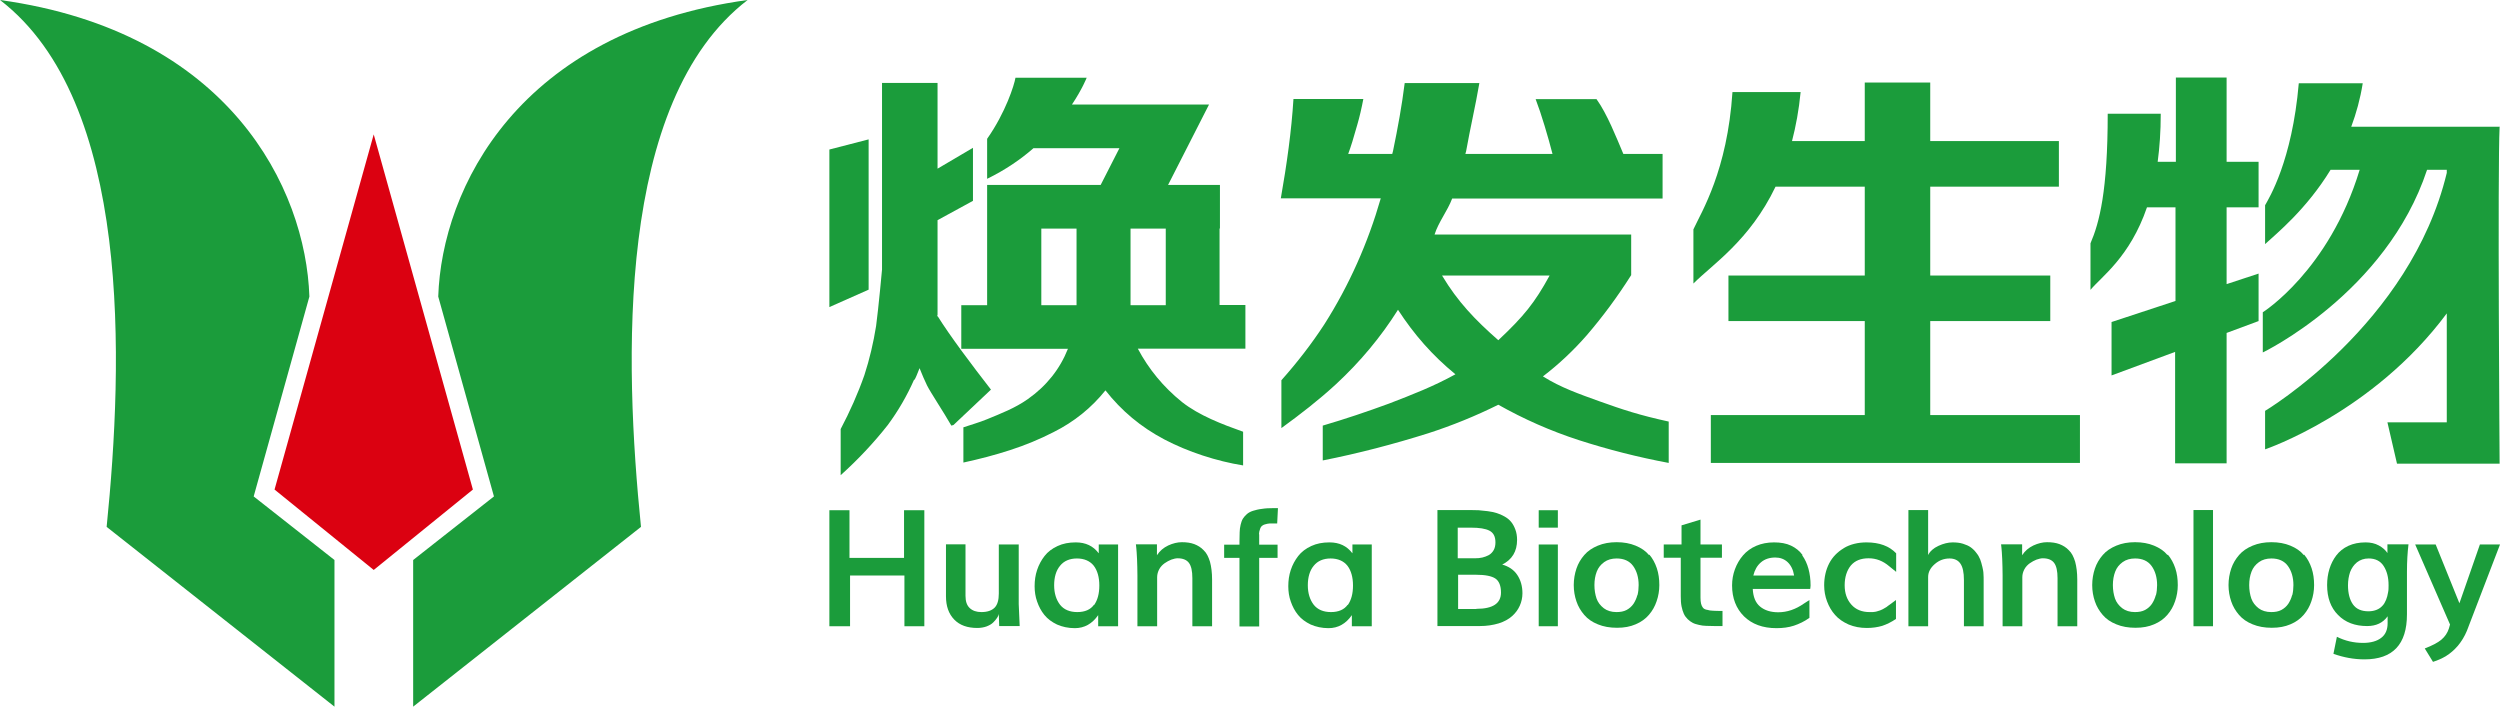 <svg xmlns="http://www.w3.org/2000/svg" id="uuid-a438c07f-75a6-4a5b-b07e-d002e617bce7" data-name="&#x56FE;&#x5C42; 1" viewBox="0 0 130.58 36.91"><defs><style>      .uuid-d54c9bfb-a40a-4123-a8ba-0784a2b2bd7f, .uuid-0ffa5a1d-6131-4f78-9130-2b4c24af5d01 {        fill-rule: evenodd;      }      .uuid-d54c9bfb-a40a-4123-a8ba-0784a2b2bd7f, .uuid-c5602442-39bb-4f24-a67e-a6689b02c5a3 {        fill: #1b9c3b;      }      .uuid-0ffa5a1d-6131-4f78-9130-2b4c24af5d01 {        fill: #db0111;      }    </style></defs><polygon class="uuid-0ffa5a1d-6131-4f78-9130-2b4c24af5d01" points="19.52 7.02 19.52 7.02 14.34 25.57 19.52 29.77 24.7 25.57 19.52 7.02"></polygon><g><g><g><path class="uuid-c5602442-39bb-4f24-a67e-a6689b02c5a3" d="m63.72,11.94v-2.28h-2.71l2.14-4.2h-7.16c.54-.81.77-1.4.77-1.4h-3.72c-.06.37-.51,1.81-1.48,3.19v2.09c.96-.47,1.76-1.02,2.42-1.6h4.49l-.98,1.92h-5.93v6.28h-1.35v2.28h5.57c-.42,1.06-1.12,1.94-2.1,2.63-.67.47-1.38.74-2.13,1.05-.41.17-.82.28-1.23.42v1.84c.83-.18,1.64-.39,2.44-.65.8-.26,1.55-.57,2.27-.94,1.08-.54,1.98-1.27,2.71-2.18.83,1.06,1.85,1.92,3.09,2.57,1.22.64,2.72,1.13,4.1,1.35v-1.76c-1.1-.39-2.3-.85-3.19-1.55-.98-.79-1.74-1.72-2.31-2.79h5.62v-2.28h-1.35v-4Zm-2.83,4h-1.84v-4h1.84v4Zm-6.5-4h1.84v4h-1.84v-4Z"></path><path class="uuid-c5602442-39bb-4f24-a67e-a6689b02c5a3" d="m47.76,19.85c.07-.11.16-.34.27-.62.13.33.26.63.39.9.19.38.86,1.38,1.27,2.1l.11-.03,1.96-1.85c-.98-1.26-2.16-2.83-2.78-3.83h-.03s.02-.08.02-.08v-4.94l1.85-1.01v-2.77l-1.85,1.09v-4.48h-2.9v9.75s-.18,1.98-.31,2.95c-.14.87-.34,1.73-.61,2.56-.34.97-.76,1.91-1.24,2.82v2.41c.9-.81,1.72-1.68,2.46-2.62.54-.73,1-1.52,1.38-2.38Z"></path><polygon class="uuid-c5602442-39bb-4f24-a67e-a6689b02c5a3" points="45.37 7.28 43.32 7.81 43.32 16.04 45.37 15.13 45.37 7.28"></polygon><path class="uuid-c5602442-39bb-4f24-a67e-a6689b02c5a3" d="m69.34,10.36h2.78c-.67,2.33-1.64,4.52-2.94,6.57-.67,1.03-1.43,2.01-2.25,2.93v2.5c.99-.72,1.96-1.47,2.86-2.3,1.25-1.16,2.33-2.45,3.23-3.88.84,1.29,1.79,2.38,3,3.37-1.14.63-2.25,1.06-3.47,1.53-1.14.42-2.3.81-3.46,1.15v1.82c1.87-.37,3.7-.85,5.51-1.42,1.27-.41,2.49-.91,3.66-1.49,1.33.75,2.73,1.37,4.21,1.85,1.52.49,3.09.89,4.69,1.19v-2.16c-1.55-.34-2.39-.62-3.62-1.06-1.05-.38-2.01-.71-2.95-1.3.84-.64,1.61-1.37,2.3-2.16.85-.99,1.62-2.04,2.31-3.13v-2.12h-10.27c.21-.66.67-1.22.92-1.88h10.99v-2.33h-2.05c-.37-.87-.84-2.08-1.4-2.86h-3.18c.3.78.66,2,.88,2.86h-4.55l.04-.15c.21-1.19.49-2.37.69-3.55h-3.9c-.15,1.2-.36,2.34-.61,3.55l-.04.15h-2.3c.15-.41.27-.8.47-1.51.12-.41.23-.88.32-1.36h-3.65c-.1,1.65-.35,3.43-.66,5.19h2.45Zm11.6,4.03c-.78,1.43-1.35,2.13-2.68,3.38-1.22-1.07-2.12-2.01-2.94-3.38h5.62Z"></path><path class="uuid-c5602442-39bb-4f24-a67e-a6689b02c5a3" d="m89.36,21.68v2.5h19.28v-2.5h-7.82v-4.91h6.27v-2.38h-6.27v-4.64h6.72v-2.38h-6.72v-3.06h-3.42v3.06h-3.8c.2-.77.36-1.62.45-2.56h-3.56c-.27,4.11-1.61,6.24-2.04,7.17v2.83c.98-.99,2.94-2.24,4.29-5.06h4.66v4.64h-7.12v2.38h7.12v4.91h-8.04Z"></path><path class="uuid-c5602442-39bb-4f24-a67e-a6689b02c5a3" d="m130.58,6.62h-7.77c.26-.7.47-1.45.6-2.27h-3.34c-.35,4.07-1.56,6.01-1.76,6.37v2.03c.62-.57,2.16-1.82,3.42-3.88h1.52c-1.6,5.27-5.06,7.44-5.06,7.44v2.1s6.45-3.1,8.58-9.54h1.03v.16c-1.9,7.91-9.49,12.43-9.49,12.43v2.01s5.63-1.9,9.49-7.1v5.69h-3.1l.5,2.16h5.36s-.11-15.46,0-17.59Z"></path><path class="uuid-c5602442-39bb-4f24-a67e-a6689b02c5a3" d="m116.3,24.21v-6.82l1.67-.62v-2.48l-1.67.55v-4.01h1.67v-2.38h-1.67v-4.4h-2.65v4.4h-.95c.1-.75.16-1.58.16-2.51h-2.77c0,4.02-.43,5.68-.9,6.77v2.43c.57-.69,2.06-1.71,2.95-4.31h1.49v4.89s-3.34,1.1-3.34,1.1v2.79l3.32-1.23v5.82s2.68,0,2.68,0Z"></path></g><g><polygon class="uuid-c5602442-39bb-4f24-a67e-a6689b02c5a3" points="47.22 29.14 44.37 29.14 44.37 26.65 43.32 26.65 43.32 32.71 44.4 32.71 44.4 30.06 47.24 30.06 47.24 32.71 48.28 32.71 48.28 26.65 47.22 26.65 47.22 29.14"></polygon><path class="uuid-c5602442-39bb-4f24-a67e-a6689b02c5a3" d="m53.2,28.44h-1.03v2.56c0,.34-.07.59-.22.74-.15.15-.38.23-.69.23-.26,0-.46-.07-.61-.21-.15-.14-.22-.35-.22-.64v-2.69h-1.02v2.71c0,.52.14.92.43,1.22.29.3.69.44,1.21.44.17,0,.34-.03.48-.08.15-.06.26-.12.35-.21.08-.08.15-.16.2-.24.05-.07.08-.14.09-.2l.02.63h1.07l-.05-1.15v-3.12Z"></path><path class="uuid-c5602442-39bb-4f24-a67e-a6689b02c5a3" d="m57.38,28.89c-.28-.37-.67-.56-1.19-.56-.36,0-.67.06-.95.19-.28.13-.51.3-.68.52-.17.22-.3.46-.39.73-.09.27-.13.55-.13.85,0,.28.04.55.13.8.09.26.21.49.38.7.17.21.39.37.66.5.27.12.59.19.93.19.5,0,.91-.23,1.22-.68v.58h1.04v-4.27h-1.01v.45Zm-.24,2.7c-.18.25-.47.38-.87.38s-.7-.13-.9-.38c-.2-.26-.31-.6-.31-1.02s.1-.77.31-1.02c.2-.25.5-.38.88-.38s.68.13.88.38c.19.25.29.6.29,1.03s-.09.76-.27,1.02Z"></path><path class="uuid-c5602442-39bb-4f24-a67e-a6689b02c5a3" d="m62.87,28.74c-.14-.15-.31-.25-.49-.32-.19-.07-.4-.1-.65-.1-.23,0-.47.06-.71.17-.25.12-.44.28-.59.51v-.57h-1.1l.02.18c.01.12.03.31.04.59.01.27.02.56.02.86v2.65h1.03v-2.56c0-.15.04-.29.11-.42.07-.13.17-.23.28-.31.11-.08.23-.14.35-.19.12-.04.23-.07.33-.07.27,0,.47.08.59.24.12.16.18.42.18.8v2.51h1.03v-2.44c0-.36-.04-.67-.11-.93-.08-.26-.18-.46-.33-.6Z"></path><path class="uuid-c5602442-39bb-4f24-a67e-a6689b02c5a3" d="m65.76,27.9c0-.09.02-.17.05-.25.02-.08.06-.14.09-.17.04-.03.09-.07.17-.09.08-.03.17-.04.26-.05.09,0,.22,0,.38,0l.04-.8h-.22c-.24,0-.44.01-.62.04-.18.02-.33.06-.46.1-.13.04-.24.1-.32.17-.09.08-.16.16-.21.24-.05.08-.09.19-.12.32-.03.13-.05.27-.05.39,0,.13-.01.29-.01.48v.17h-.8v.69h.8v3.58h1.03v-3.58h.96v-.69h-.96v-.18c0-.15,0-.27,0-.36Z"></path><path class="uuid-c5602442-39bb-4f24-a67e-a6689b02c5a3" d="m70.63,28.89c-.28-.37-.67-.56-1.19-.56-.36,0-.67.06-.95.19-.28.13-.51.3-.68.52-.17.22-.3.46-.39.73-.09.27-.13.55-.13.85,0,.28.04.55.13.8.09.26.21.49.38.7.17.21.39.37.66.5.27.12.59.19.93.19.5,0,.91-.23,1.22-.68v.58h1.04v-4.27h-1.01v.45Zm-.24,2.7c-.18.25-.47.38-.87.38s-.7-.13-.9-.38c-.2-.26-.31-.6-.31-1.02s.1-.77.31-1.02c.2-.25.5-.38.88-.38s.68.13.88.38c.19.25.29.6.29,1.03s-.09.76-.27,1.02Z"></path><path class="uuid-c5602442-39bb-4f24-a67e-a6689b02c5a3" d="m78.44,29.5c.54-.26.8-.7.8-1.3,0-.2-.03-.38-.09-.54-.06-.16-.13-.29-.22-.4-.09-.11-.2-.2-.34-.28-.14-.08-.28-.14-.41-.18-.14-.04-.29-.08-.47-.1-.18-.02-.34-.04-.48-.05-.14,0-.3-.01-.47-.01h-1.68v6.06h2.21c.37,0,.69-.05.99-.14.29-.09.52-.22.7-.38.18-.16.31-.34.4-.54.09-.2.14-.42.14-.65,0-.37-.09-.69-.27-.96-.18-.27-.45-.45-.81-.55Zm-2.3-1.94h.68c.45,0,.77.05.98.16.21.11.31.31.31.61,0,.16-.03.29-.09.4-.06.11-.15.2-.25.26-.11.06-.22.1-.34.13-.12.03-.25.04-.39.04h-.9v-1.61Zm.97,4.25h-.95v-1.79h.93c.49,0,.83.07,1.02.2.19.13.29.38.29.73,0,.57-.43.85-1.28.85Z"></path><rect class="uuid-c5602442-39bb-4f24-a67e-a6689b02c5a3" x="80.37" y="26.65" width="1" height=".91"></rect><rect class="uuid-c5602442-39bb-4f24-a67e-a6689b02c5a3" x="80.37" y="28.44" width="1" height="4.27"></rect><path class="uuid-c5602442-39bb-4f24-a67e-a6689b02c5a3" d="m86.13,28.99c-.17-.21-.41-.37-.7-.49-.29-.12-.62-.18-.99-.18s-.69.06-.98.18c-.29.12-.53.28-.71.49-.18.21-.32.44-.41.71-.09.27-.14.56-.14.86s.05.59.14.85c.09.27.23.5.41.71.18.21.41.37.71.49.29.12.62.18,1,.18s.69-.06.97-.18c.29-.12.52-.29.7-.5.18-.21.31-.44.4-.71.09-.26.14-.54.14-.84,0-.32-.04-.61-.13-.88-.09-.27-.22-.51-.39-.71Zm-.61,2.1c-.04.16-.11.31-.2.45-.09.13-.21.24-.36.32-.15.08-.33.11-.53.11-.26,0-.49-.07-.66-.2-.18-.14-.31-.31-.38-.51-.07-.21-.11-.44-.11-.7s.04-.49.12-.7c.08-.21.21-.37.39-.5.18-.13.4-.19.65-.19.38,0,.67.13.86.39.19.26.29.6.29,1,0,.19-.02.37-.06.53Z"></path><path class="uuid-c5602442-39bb-4f24-a67e-a6689b02c5a3" d="m89.15,31.85c-.1-.02-.17-.06-.21-.12-.04-.05-.07-.12-.09-.2-.02-.08-.03-.19-.03-.32v-2.08h1.12v-.69h-1.12v-1.3l-.99.3v1h-.93v.69h.89v2.02c0,.2.01.37.04.52.03.15.07.28.12.39.05.11.12.2.2.28.08.08.17.14.26.19.09.05.2.08.33.11.13.03.25.05.38.05.12,0,.27.01.43.01h.42v-.79c-.21,0-.37,0-.49-.01-.12,0-.22-.02-.32-.05Z"></path><path class="uuid-c5602442-39bb-4f24-a67e-a6689b02c5a3" d="m103.54,29.6c-.03-.14-.07-.27-.11-.38-.05-.12-.11-.23-.2-.34-.08-.11-.18-.21-.29-.29-.11-.08-.25-.14-.41-.19-.16-.05-.34-.07-.54-.07-.23,0-.48.06-.74.18-.26.12-.44.28-.54.48v-2.35h-1.03v6.07h1.03v-2.57c0-.26.12-.48.35-.68s.49-.29.77-.29c.25,0,.44.09.56.26.13.18.19.47.19.87v2.41h1.03v-2.38c0-.12,0-.24-.01-.36,0-.11-.03-.24-.06-.38Z"></path><path class="uuid-c5602442-39bb-4f24-a67e-a6689b02c5a3" d="m108.06,28.74c-.14-.15-.31-.25-.49-.32-.19-.07-.4-.1-.65-.1-.23,0-.47.06-.71.17-.25.12-.44.28-.59.51v-.57h-1.1l.02.18c.01.12.03.31.04.59.01.27.02.56.02.86v2.65h1.03v-2.56c0-.15.04-.29.11-.42.07-.13.17-.23.28-.31.11-.08.23-.14.35-.19.12-.04.23-.07.33-.07.27,0,.47.08.59.24.12.16.18.42.18.8v2.51h1.03v-2.44c0-.36-.04-.67-.11-.93-.08-.26-.18-.46-.33-.6Z"></path><path class="uuid-c5602442-39bb-4f24-a67e-a6689b02c5a3" d="m113.21,28.99c-.17-.21-.41-.37-.7-.49-.29-.12-.62-.18-.99-.18s-.69.06-.98.18c-.29.12-.53.28-.71.49-.18.21-.32.44-.41.71-.09.27-.14.56-.14.86s.05.59.14.85c.09.27.23.5.41.71.18.21.41.37.71.49.29.12.62.18,1,.18s.69-.06.97-.18c.29-.12.52-.29.7-.5.18-.21.31-.44.4-.71.09-.26.14-.54.14-.84,0-.32-.04-.61-.13-.88-.09-.27-.22-.51-.39-.71Zm-.61,2.1c-.04.16-.11.31-.2.45-.09.13-.21.24-.36.32-.15.08-.33.11-.53.11-.26,0-.49-.07-.66-.2-.18-.14-.31-.31-.38-.51-.07-.21-.11-.44-.11-.7s.04-.49.12-.7c.08-.21.21-.37.39-.5.18-.13.4-.19.65-.19.38,0,.67.13.86.39.19.26.29.6.29,1,0,.19-.02.37-.06.53Z"></path><rect class="uuid-c5602442-39bb-4f24-a67e-a6689b02c5a3" x="114.57" y="26.64" width="1.02" height="6.07"></rect><path class="uuid-c5602442-39bb-4f24-a67e-a6689b02c5a3" d="m120.33,28.99c-.17-.21-.41-.37-.7-.49-.29-.12-.62-.18-.99-.18s-.69.06-.98.18c-.29.12-.53.28-.71.49-.18.21-.32.44-.41.71-.09.27-.14.56-.14.86s.05.59.14.85c.09.27.23.5.41.71.18.21.41.37.71.49.29.12.62.18,1,.18s.69-.06.97-.18c.29-.12.52-.29.7-.5.18-.21.31-.44.4-.71.09-.26.14-.54.14-.84,0-.32-.04-.61-.13-.88-.09-.27-.22-.51-.39-.71Zm-.61,2.1c-.04.16-.11.31-.2.45-.09.13-.21.24-.36.32-.15.08-.33.11-.53.11-.26,0-.49-.07-.66-.2-.18-.14-.31-.31-.38-.51-.07-.21-.11-.44-.11-.7s.04-.49.12-.7c.08-.21.21-.37.39-.5.18-.13.4-.19.65-.19.38,0,.67.13.86.39.19.26.29.6.29,1,0,.19-.02.37-.06.53Z"></path><path class="uuid-c5602442-39bb-4f24-a67e-a6689b02c5a3" d="m124.71,28.9c-.11-.17-.26-.3-.46-.41-.2-.11-.43-.16-.69-.16-.34,0-.64.06-.9.18-.26.12-.47.29-.63.5-.16.21-.28.45-.36.71-.08.26-.12.54-.12.84,0,.66.19,1.18.57,1.56.38.39.89.58,1.52.58.47,0,.83-.17,1.07-.51v.36c0,.34-.11.6-.34.77-.22.17-.54.26-.94.26-.5,0-.95-.11-1.37-.32l-.18.89c.53.19,1.07.29,1.62.29,1.48,0,2.22-.78,2.22-2.35v-2.23c0-.53.03-1.01.08-1.43h-1.1v.46Zm.02,2.06c-.02.12-.05.25-.1.37-.05.12-.11.23-.19.31-.08.09-.18.16-.3.21-.12.05-.27.08-.43.08-.37,0-.64-.12-.81-.36s-.26-.58-.26-1c0-.25.04-.48.11-.69.08-.21.2-.38.36-.51.17-.13.37-.2.61-.2.35,0,.61.13.78.39.17.26.26.59.26,1.01,0,.14,0,.27-.03.39Z"></path><path class="uuid-c5602442-39bb-4f24-a67e-a6689b02c5a3" d="m129.53,28.44l-1.07,3.07-1.24-3.07h-1.07l1.82,4.18-.06.21c-.07.22-.2.42-.39.58-.19.16-.48.31-.87.46l.43.7c.25-.08.48-.18.69-.31.21-.13.41-.3.61-.53.19-.23.35-.49.47-.78l1.73-4.51h-1.05Z"></path><path class="uuid-c5602442-39bb-4f24-a67e-a6689b02c5a3" d="m94.15,28.99c-.15-.21-.35-.37-.6-.49s-.55-.17-.89-.17-.65.06-.93.18c-.28.12-.51.29-.69.5s-.32.45-.42.72c-.1.27-.15.55-.15.85,0,.66.21,1.2.62,1.61.42.41.98.62,1.7.62.33,0,.64-.04.91-.13.27-.09.55-.22.81-.41v-.93s-.09.06-.28.18c-.44.31-.89.46-1.35.46-.39,0-.71-.1-.95-.3-.24-.2-.36-.51-.38-.92h3s.02-.1.02-.18c0-.32-.04-.61-.11-.87-.07-.26-.18-.5-.33-.71Zm-2.57,1.07c.07-.29.2-.52.4-.69.2-.17.45-.25.75-.25.25,0,.47.08.64.24.17.16.29.39.34.7h-2.12Z"></path><path class="uuid-c5602442-39bb-4f24-a67e-a6689b02c5a3" d="m96.31,28.63c-.34.2-.6.47-.77.8s-.26.72-.26,1.14c0,.29.05.58.15.84.1.27.24.51.42.71.18.21.42.37.71.5.29.12.6.18.95.18.29,0,.56-.04.8-.11.24-.08.48-.2.72-.36h0v-.99s-.17.12-.31.23h0s-.16.11-.19.14c-.04.02-.15.09-.19.11-.04.02-.08.04-.11.05-.03.01-.07.03-.12.04-.05.02-.1.03-.14.04-.04,0-.09.02-.15.02-.06,0-.11,0-.17,0-.4,0-.72-.13-.95-.39-.23-.26-.35-.59-.35-1.01s.11-.77.32-1.03c.22-.26.53-.38.93-.38s.75.14,1.07.41c.14.12.37.3.37.3v-.97c-.36-.38-.88-.57-1.55-.57-.45,0-.85.1-1.19.3Z"></path></g></g><g><path class="uuid-d54c9bfb-a40a-4123-a8ba-0784a2b2bd7f" d="m0,0c6.9,5.3,6.44,18.91,5.57,27.52l11.9,9.39v-7.66l-4.22-3.32,2.91-10.44C15.97,9.83,11.97,1.66,0,0Z"></path><path class="uuid-d54c9bfb-a40a-4123-a8ba-0784a2b2bd7f" d="m39.05,0c-6.9,5.3-6.44,18.91-5.57,27.52l-11.9,9.39v-7.66l4.22-3.32-2.91-10.44c.19-5.66,4.19-13.84,16.16-15.49Z"></path></g></g></svg>